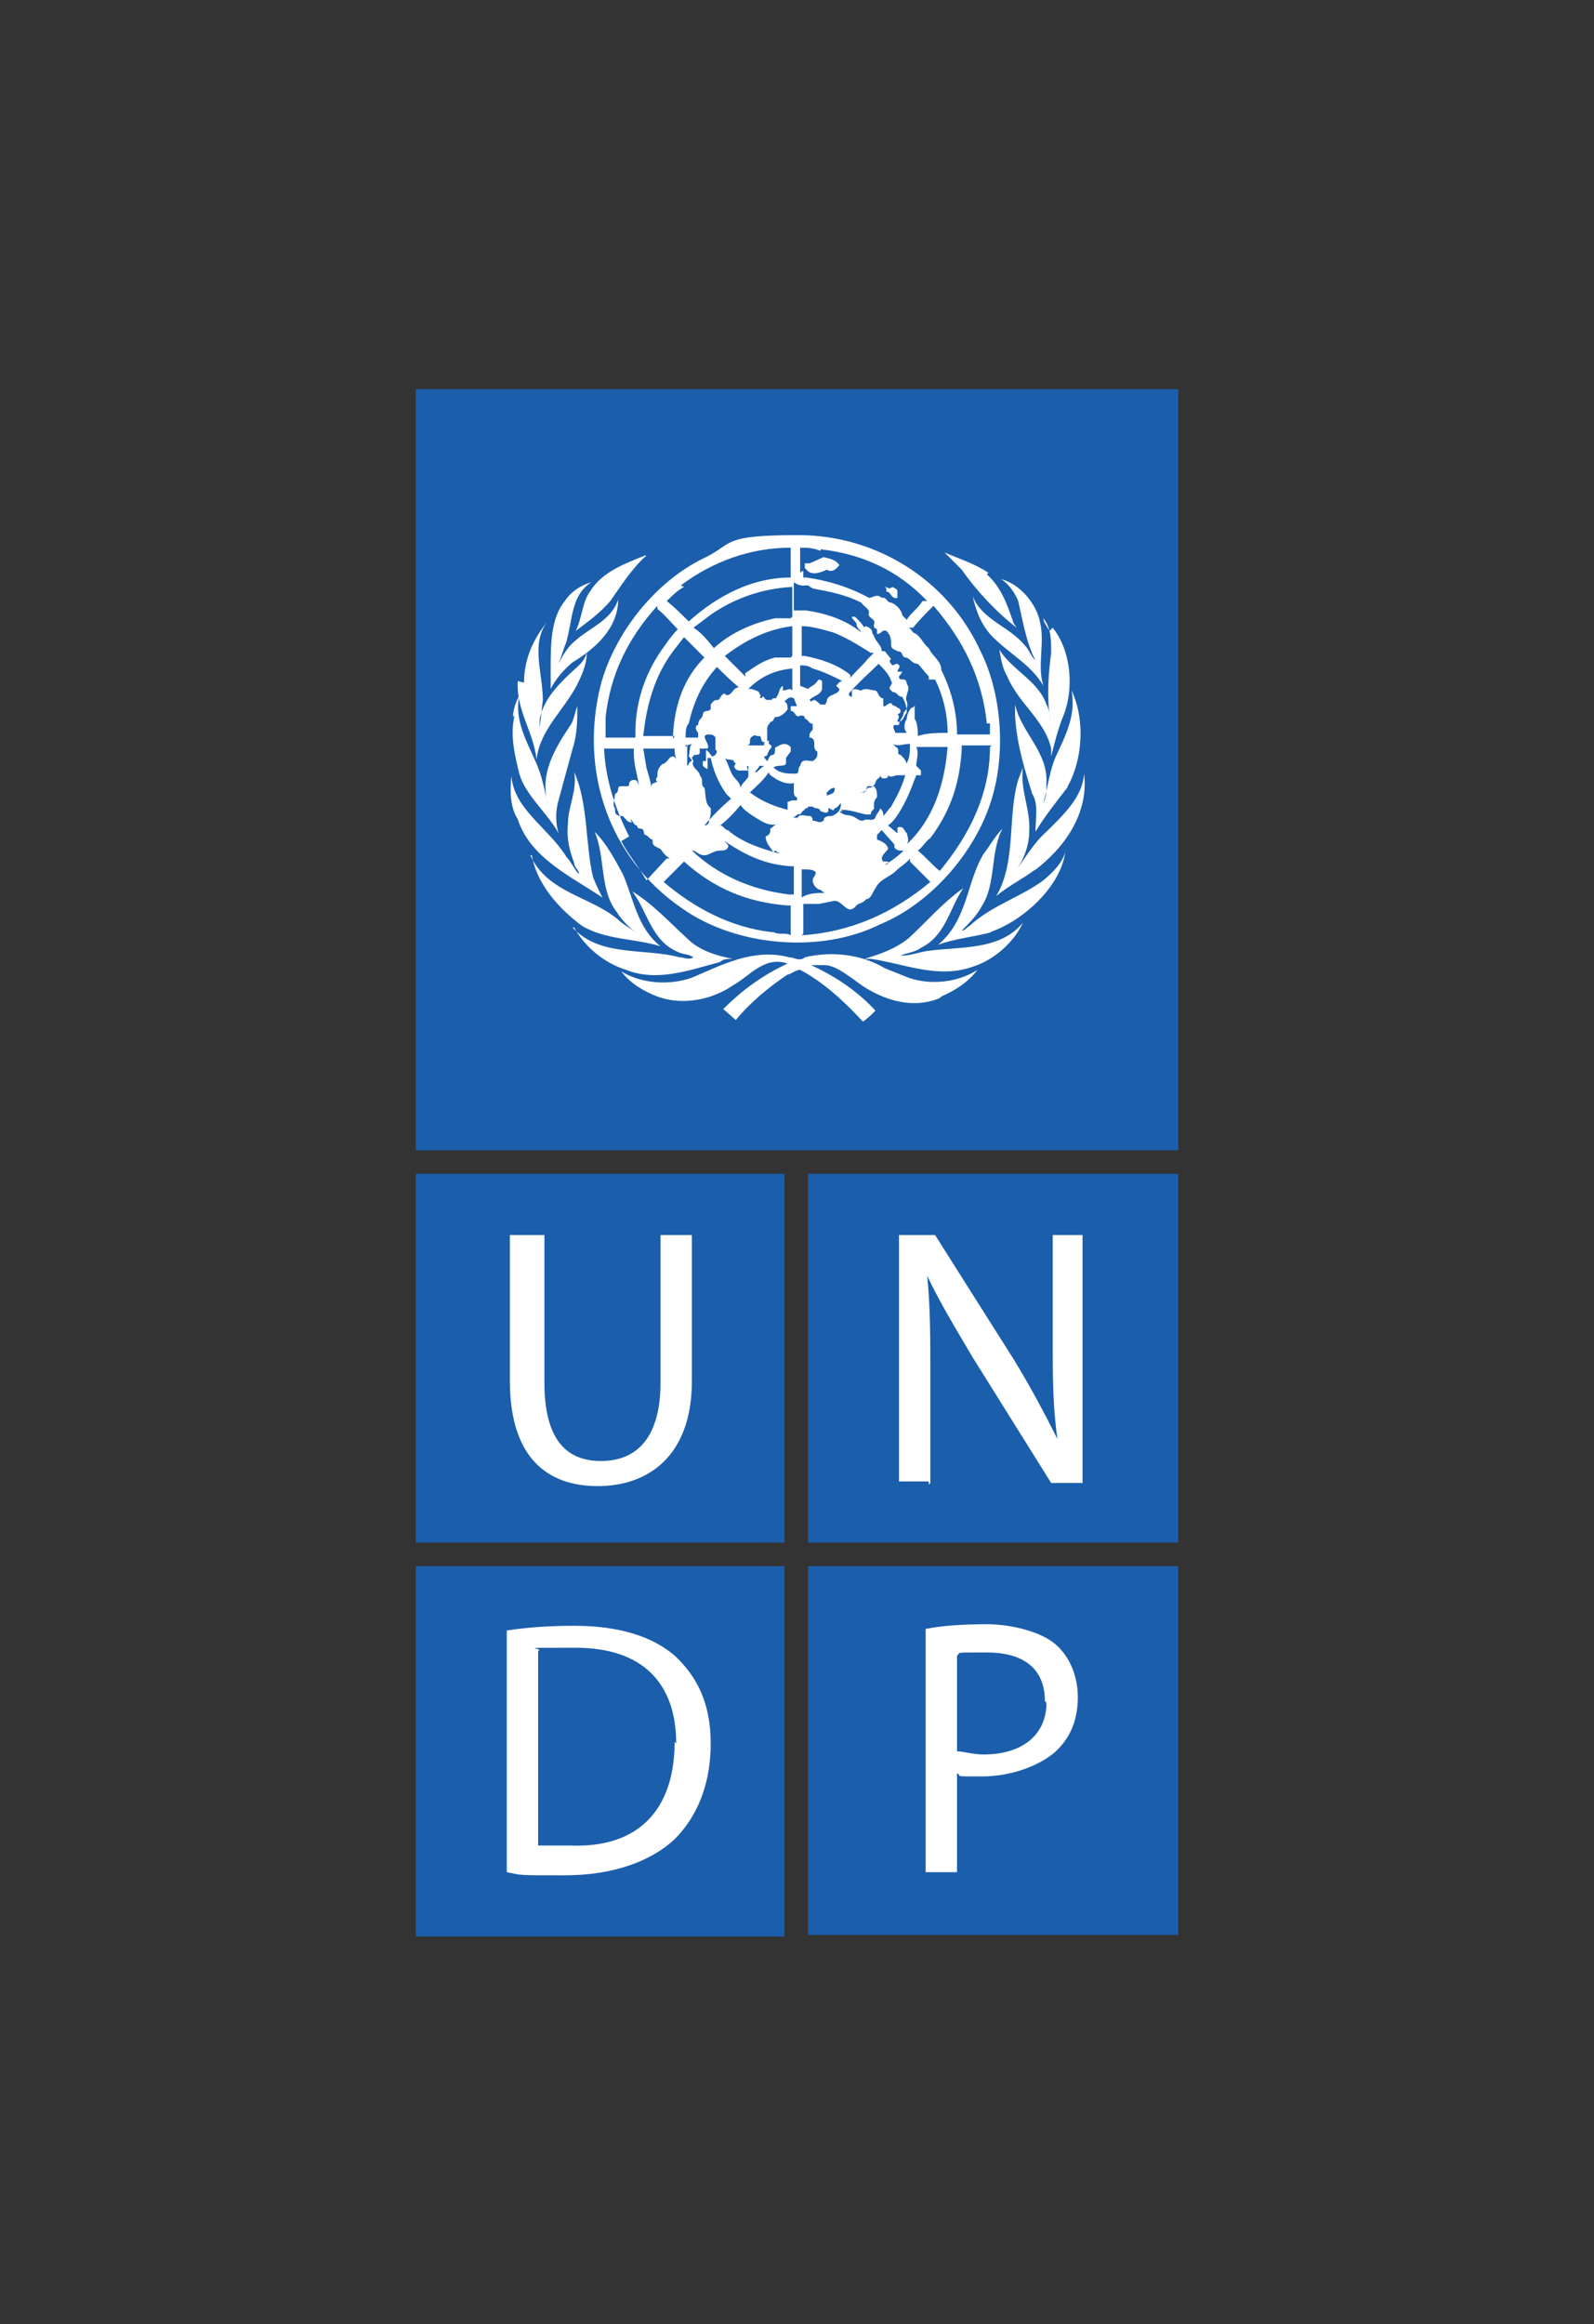 <?xml version="1.0" encoding="UTF-8"?>
<svg id="Layer_1" xmlns="http://www.w3.org/2000/svg" version="1.1" viewBox="0 0 101.6 148.1">
  <rect x="0" y="0" width="101.6" height="148.1" fill="#333333" stroke="none"/>
  <!-- Generator: Adobe Illustrator 29.1.0, SVG Export Plug-In . SVG Version: 2.1.0 Build 142)  -->
  <defs>
    <style>
      .st0 {
        fill: #fff;
      }

      .st0, .st1 {
        fill-rule: evenodd;
      }

      .st1 {
        fill: #1b5eac;
      }
    </style>
  </defs>
  <polygon class="st1" points="50 98.3 26.5 98.3 26.5 74.8 50 74.8 50 98.3"/>
  <path class="st0" d="M32.5,78.7v9.3c0,4.9,2.4,6.7,5.6,6.7s6-1.9,6-6.7v-9.3h-2v9.4c0,3.5-1.5,5-3.8,5s-3.6-1.5-3.6-5v-9.4h-2.2Z"/>
  <polygon class="st1" points="75.1 98.3 51.5 98.3 51.5 74.8 75.1 74.8 75.1 98.3"/>
  <path class="st0" d="M59.3,94.5v-6.7c0-2.6,0-4.5-.2-6.5h0c.8,1.7,1.9,3.5,2.9,5.2l5,8h2v-15.8h-1.9v6.6c0,2.4,0,4.3.3,6.4h0c-.8-1.6-1.7-3.3-2.8-5.1l-5-7.9h-2.3v15.7h1.9v.2Z"/>
  <polygon class="st1" points="75.1 123.3 51.5 123.3 51.5 99.8 75.1 99.8 75.1 123.3"/>
  <path class="st0" d="M68.7,108.1c0,1.4-.4,2.5-1.3,3.4s-2.8,1.7-4.8,1.7-1.2,0-1.6-.2v6.3h-2v-15.5c1-.2,2.3-.3,3.9-.3s3.5.5,4.4,1.3c.9.8,1.4,2,1.4,3.4h0ZM66.6,108.4c0-2.1-1.4-3.1-3.7-3.1s-1.6,0-1.9.2v6.1c.4,0,1,.2,1.7.2,2.4,0,4-1.2,4-3.3h0Z"/>
  <polygon class="st1" points="50 123.4 26.5 123.4 26.5 99.8 50 99.8 50 123.4"/>
  <path class="st0" d="M45.3,111.1c0,2.5-.8,4.6-2.3,6.1-1.5,1.4-3.9,2.3-7,2.3s-2.7,0-3.7-.2v-15.4c1.3-.2,2.7-.3,4.3-.3,2.9,0,5,.7,6.4,1.9,1.4,1.3,2.3,3,2.3,5.6h0ZM43.1,111.1c0-3.8-2.1-6.1-6.4-6.1s-1.9,0-2.4.2v12.4c.5,0,1.3,0,2,0,4.4.2,6.7-2.3,6.7-6.6h0Z"/>
  <polygon class="st1" points="26.5 24.8 26.5 73.3 75.1 73.3 75.1 24.8 26.5 24.8"/>
  <path class="st0" d="M63.2,59.4c-1.1.3-2.3.4-3.4.8,1.9-1.6,1.8-4,2.9-5.8.4-.5.7-1.1,1.2-1.6-.8,1.5-.4,3.5-1.3,4.9-.3.6-.8,1.1-1.3,1.6.2,0,.3-.2.5-.3,1.4-1.3,3.2-1.8,4.7-2.9.6-.5,1.2-1.1,1.4-1.8-.3,2.2-2.7,4.4-4.8,5.1h0Z"/>
  <path class="st0" d="M68.1,50.1c-.7.9-1.5,1.9-2.1,2.9,0-.8.2-1.8-.2-2.4-.5-1.6-1-3.2-1.1-5v-.7c.4,1.8,2.1,3,2,5,0,.5,0,.9-.2,1.3h0c.3-1.1.4-2.1.8-3,.6-1.3,1.3-2.6,1-4.2.9,1.9.7,4.5-.3,6.2h0Z"/>
  <path class="st0" d="M67.1,40c1.2,1.5,1.4,4,.6,5.8-.3.8-.5,1.6-.7,2.4,0-.2,0-.3,0-.5-.4-1.8-2.1-2.9-2.8-4.6-.3-.5-.4-1.1-.5-1.7.8,1.3,2.5,2,3,3.5.2.3.2.8.3,1.3,0,0,0,0,0,0-.3-1.5-.2-3.1,0-4.6,0-.8,0-1.6-.5-2.2,0,.2.2.5.4.8h0Z"/>
  <path class="st0" d="M66.3,39.7c.3,1.3-.2,2.7.2,4h0c-.8-1.4-2.3-2.1-3.4-3.3-.6-.7-.9-1.5-1.1-2.4.6,1.5,2.3,1.9,3.3,3.1.3.3.4.7.7,1h0c-.6-1.2-.8-2.5-1.1-3.8-.2-.5-.6-1.1-1.1-1.4,1.2.3,2.3,1.6,2.5,2.8h0Z"/>
  <path class="st0" d="M62.9,36.6c.9.8,1.3,1.9,1.7,3.1l.2.3c-1.3-1-2.6-2.4-3.5-3.7l-1.1-1.1c.9.4,1.9.7,2.8,1.3h0Z"/>
  <path class="st0" d="M41.2,35.4c-.9.8-1.6,1.9-2.3,2.9-.7.8-1.4,1.3-2.2,1.9.4-.8.4-1.8.9-2.5.8-1.3,2.3-1.8,3.5-2.3h0Z"/>
  <path class="st0" d="M36,38.3c.4-.6,1-1,1.7-1.2-1.3.8-1.2,2.4-1.6,3.8-.2.5-.3.9-.5,1.4h0c.3-.6.6-1.1,1.1-1.5.9-.8,2.3-1.3,2.7-2.6,0,1.8-1.4,3.1-2.9,4-.6.5-1.1,1.1-1.4,1.7,0-.4,0-.8,0-1.3,0-1.5,0-3.2.9-4.3h0Z"/>
  <path class="st0" d="M33.4,43.5c0-1.5.6-2.8,1.5-3.9h0c-1.1,1.4-.3,3.3-.3,5l-.2,1.8s0,0,0,0c0-.2,0-.4,0-.6.3-1.4,1.4-2.4,2.5-3.4.3-.3.4-.5.5-.8,0,.7-.3,1.4-.6,2-.8,1.6-2.4,2.9-2.6,4.8-.2-1.8-1.3-3.1-1.2-5h0Z"/>
  <path class="st0" d="M32.7,45.7c0-.5.2-1,.4-1.4-.4,2,.9,3.5,1.4,5.2.2.7.3,1.3.5,1.9h0c-.7-1.9.3-3.6,1.3-5.1.3-.4.3-.8.5-1.3,0,.8,0,1.8-.3,2.7-.3,1.1-.6,2.2-.9,3.3-.2.7-.2,1.4,0,2.1h0c-.7-1.3-2.1-2.4-2.5-3.8-.3-1.2-.6-2.5-.3-3.7h0Z"/>
  <path class="st0" d="M32.6,49.5c.2,2.1,2.4,3.3,3.5,5.1.3.3.5.8.8,1.1,0-.3-.3-.4-.3-.7-.3-.8-.5-1.6-.4-2.5,0-1.1.6-2.1.4-3.3.9,2,.7,4.6,1.2,6.7.2.5.4.9.6,1.3-1.9-1.3-4.6-2.5-5.4-5-.5-.8-.5-1.8-.4-2.8h0Z"/>
  <path class="st0" d="M33.8,54.5c1.1,2.4,3.8,2.6,5.6,4.1.3.3.7.5,1.1.8h0c-.4-.3-.9-.8-1.2-1.3-1.1-1.4-.7-3.5-1.4-5.1.8.8,1.3,1.8,1.8,2.7.7,1.6.9,3.4,2.4,4.6-1.6-.5-3.5-.4-5-1.3-1.5-1.1-2.9-2.7-3.2-4.5h0Z"/>
  <path class="st0" d="M36.5,59.1c1.7,1.9,4.6,1.3,6.8,1.9.3,0,.6.2.9,0-.3-.2-.7-.2-.9-.3-1.8-.7-2-2.6-3-3.9,1.3.8,2.3,1.9,3.5,3,.8.8,1.9,1.1,2.9,1.3-.3,0-.6,0-.8.2-1.9.5-4,1.3-6,.5-1.3-.4-2.6-1.4-3.3-2.7h0Z"/>
  <path class="st0" d="M59.9,63.6c-1.9.8-4,0-5.5-1.2-.6-.4-1.2-.9-1.9-.9s-.6,0-.8,0c1.5.7,2.9,1.6,4.1,2.9-.3.3-.5.5-.8.7-1.2-1.3-2.5-2.5-4-3.3-.3,0-.6.3-.8.3-1.2.8-2.4,1.8-3.3,2.9l-.8-.7c1.3-1.3,2.6-2.2,4.1-2.9-1.5-.5-2.4.8-3.5,1.4-1.3.9-3.2,1.3-4.8.7-.8-.3-1.7-.8-2.3-1.6,1.3.8,3.1.9,4.5.4,1.9-.8,3.9-1.9,6.2-1.3.3,0,.7.3,1,0,1.7-.4,3.6-.2,5.1.7l1.5.6c1.4.5,3.2.3,4.4-.5-.6.8-1.4,1.3-2.3,1.7h0Z"/>
  <path class="st0" d="M62,61.6c-2.2.8-4.4-.2-6.5-.5h-.4c1-.3,1.9-.6,2.8-1.3,1.2-1.1,2.2-2.3,3.5-3.2-.9,1.3-1.1,3-2.7,3.8-.4.3-.9.3-1.3.5.6,0,1.1-.2,1.7-.3,2.1-.3,4.6,0,6.1-1.8-.6,1.3-1.9,2.4-3.2,2.8h0Z"/>
  <path class="st0" d="M66,55.4c-.8.6-1.8,1.1-2.5,1.7h0c1.3-2.2.7-5.1,1.4-7.4l.3-.8c-.2,1.4.5,2.7.4,4.1,0,.8-.3,1.7-.8,2.4h0c.6-.8,1.1-1.7,1.9-2.4,1.1-1.1,2.3-2.2,2.4-3.7.3,2.5-1.2,4.7-3.2,6.2h0Z"/>
  <path class="st0" d="M62.5,41.5c-2.1-4.6-6.7-7.4-11.6-7.4s-4.1.5-5.9,1.4c-3.2,1.5-5.8,4.8-6.7,8.1-1.4,5.5.5,11.1,5.2,14.3,3.4,2.4,8.8,2.9,12.6,1,3.4-1.4,6.3-4.9,7.2-8.3.8-2.9.5-6.5-.8-9.1h0ZM63.1,46.1c0,.3,0,.5,0,.7h-1.9c0,0,0,0-.2,0h0c0-1.5-.4-2.9-1-4.1,0-.6-.6-.9-.8-1.4-.4-.3-.5-.8-1-1,0,0-.2-.3-.3-.3h.3c.4-.5.9-1,1.3-1.4,1.9,2.2,3.1,4.6,3.4,7.5h0ZM57.8,53.1c-.2-.2-.2-.4-.4-.4s-.2,0-.2.2v.2l-.6-.5c.3-.2.5-.5.7-.8.5-.8.8-1.6,1.1-2.4,0,0,.2,0,.3,0,0,0,0-.2,0-.3l-.3-.3c0-.4.2-.8,0-1.2h.2c.6,0,1.2,0,1.8,0h0c-.2,2.4-.9,4.6-2.6,6.2.2-.3,0-.5,0-.8h0ZM56.3,54.9c-.3-.3.2-.6.3-.8,0-.3-.4-.5-.7-.6,0,0,0-.3,0-.3,0,0,.3-.3.3-.3h0c0,0,.8.9.8.9,0,.2,0,.3.3.4h.3,0c-.3.3-.8.7-1.2.9h0c0,0,.3,0,.2-.2h0ZM52.6,44.9c0,0-.3,0-.3,0,0,0-.3-.3-.4-.3s-.2.2-.3,0c.3-.3.7-.3.8-.7,0-.2,0-.3,0-.5,0,0-.2-.2-.3,0-.2.3-.4.3-.6.5l-.5-.2c0-.4,0-1,0-1.3.3,0,.5,0,.8.2.7.2,1.3.5,1.9.8-.2,0-.3.2-.4.3,0,0,0,0,.2.2h0c0,.4-.8.3-.8.8h0ZM53.2,50.3c0,.3-.3.3-.5.4,0,0,0,0,0-.2.2-.2.3-.3.5-.3h0ZM56.9,44.1c.3,0,.3.3.6.3.2.3.3.7.3,1-.2.2-.2.6-.6.6,0-.2.2-.3,0-.5,0,0,.2,0,.2-.2,0-.2-.3-.2-.3-.3,0,0-.2,0-.3-.2-.3,0-.5.5-.5,0,0,0,0-.2,0-.3-.3,0-.3-.4-.5-.5-.3,0-.6-.2-.9,0-.2,0-.4-.2-.6,0,0,.2,0,.3,0,.4,0,0-.2,0-.2-.2.6-.7,1.3-1.3,1.9-1.9h0c.3.3.7.7.8,1.1.2.2-.3.4,0,.6h0ZM58,47.5c0,.3,0,.8-.2,1.1,0,0,0,.2,0,.2,0-.3-.2-.5-.4-.7-.3,0,0-.4-.3-.5l-.2-.2c.3.2.7,0,1.1,0h0ZM55.3,42c-.3.4-.8.8-1.1,1.2v-.2c-.9-.7-1.9-1-2.9-1.2h-.2v-1.9c.6,0,1.3.2,2,.4.8.3,1.6.8,2.4,1.3h.2c0,0-.3.3-.3.3h0ZM53.6,51.6c.6,0,1.1.2,1.6.3.2,0,.3,0,.3,0,0-.3.3-.3.2-.5,0-.2,0-.4.2-.6,0-.3,0-.5-.2-.7-.2,0-.3,0-.4,0s0,.4-.3.4c0,0-.2,0-.3,0,0,0,0,0,0,0,.2,0,.5,0,.6-.3.2,0,.3,0,.5-.3,0-.2.2-.3.3-.4v-.2c0,0,0,.3.2.3.2,0,.3,0,.3-.2s0-.2,0,0c.2.2.4,0,.6,0,.2,0,.3,0,.5,0-.2.7-.5,1.3-.9,2-.2.2-.3.4-.5.6,0-.2,0-.3-.2-.5h0c0,.2-.3.4-.3.6-.2.3-.5,0-.8.2-.3,0-.4-.2-.7-.3s-.5,0-.8-.3q0,0,.2,0h0ZM52.3,35c2.6.3,4.9,1.3,6.8,3.3h-.3c-.3.5-.8.8-1,1.2,0,0-.2-.2-.3-.3,0-.3-.4-.7-.7-.8-.3,0-.3-.4-.6-.3-.3-.3-.6,0-.8,0h0c-1.3-.7-2.6-1.1-4-1.3,0,0,0,0-.2,0,0,0,0-.2,0-.3s0-.2-.2,0c0,0,0,0,0,.2,0-.6,0-1.3,0-1.8.4,0,.8,0,1.3.2h0ZM51.8,37.5c1.1.2,2.1.4,3.1.9.2.3.4.3.5.6-.2.4.5.4.3.8,0,.2,0,.2.2.3,0,0,0,.3,0,.3.3,0,.3-.3.6-.2.3.3.3.6.3.9s.3.3.4.4c.4,0,.2.3.5.4.3,0,.4.4.8.4.3.3.4.5.7.8q0,0,0,.2c.2,0,.3,0,.4,0,.5,1,.8,2.2.8,3.4h0c-.6,0-1.3,0-1.9.2,0-.3,0-.8-.2-1.1,0-.2,0-.4,0-.7s0,0-.2,0c-.2.2-.3.5-.3.7-.2.3-.2.7,0,.9h0c0,0-.8,0-.8,0,.2,0-.2-.3,0-.5h.3c0-.3.3-.5.3-.8.2-.2.3-.4.2-.7-.2-.3.3-.8,0-1.1,0,0,0-.3-.2-.3s-.3,0-.3-.2c0,0,.2-.2.2-.3,0,0-.2,0-.3,0,0-.2.3-.3,0-.5-.2,0-.3.2-.4,0,0,0-.2-.2,0-.3l-.4-.5c0,0-.2,0-.2,0,0-.4-.4-.6-.5-1-.2-.2,0-.3-.3-.5,0,0-.3-.2-.3,0-.2-.3-.3-.4-.6-.7q0,0-.2,0c0,.2.3.3.3.5h0c0,.2.2.3.3.5-1-.8-2.2-1.2-3.5-1.4-.3,0-.5,0-.8,0,0-.6,0-1.2,0-1.8h0c.4.3.7.2.9.2h0ZM50.8,45h0c-.2,0-.3,0-.4,0,0,0,0,.2,0,.3.3,0,.3.5.6.3.2,0,.3,0,.3.2.2,0,.3.4.5.3,0,0,0,.3,0,.4,0,0-.2.2-.2.3,0,0,0,0,0,.2.3,0,.3.3.3.4,0,.2,0,.4.2.5,0,.3,0,.4-.3.6-.3,0-.7-.2-.8.3-.2.2,0,.5-.3.5-.5,0-1,0-1.4-.4.3-.2.8,0,.8-.3,0,0,0-.2,0-.3,0,0,.2-.3.3-.4,0,0,0-.2,0-.3-.3-.3-.6-.2-.9,0-.2,0,0,.3-.2.5-.3,0-.3.3-.4.4,0,0-.2-.2-.2-.3h0q0,0,0,0c.3,0,.2-.3.3-.3,0-.2.4-.3,0-.5,0,0,0-.2,0-.2s-.3,0-.3.2c0,0,0,.3,0,.3h0c0,0,0-.2,0-.2-.2,0-.3,0-.4,0-.2,0-.4,0-.7,0,0,0,.2,0,.2-.2,0-.2,0-.3.2-.4s.2,0,.2,0q0,0,.2,0h0c.2,0,0,.6.5.3,0-.3,0-.5,0-.8,0-.2.2-.3.2-.4.2,0,.2-.2.3-.3.3,0,.6-.2.8-.5,0-.2,0-.4-.2-.5.3-.3.4-.3.6-.2h0ZM50.5,57h-.2c-2.4-.3-4.5-1.2-6.2-2.8.3,0,.4.3.8.3.3,0,.6-.3,1-.3.2,0,.4,0,.5-.2s-.2-.3-.2-.4c1.3.9,2.6,1.5,4.2,1.6h.2c0,0,0,1.6,0,1.6v.2h0ZM43.7,47.6v-.2c0,.2.3,0,.5,0-.3,0-.2.5-.3.8,0,0,.2.2.2.3-.2,0-.2.3-.3.3,0-.4,0-.8,0-1.3h0ZM41.7,49.9c-.2,0-.2.3-.2.3,0-.4-.2-.9-.3-1.3l-.2-1.2h0c.6,0,1.2,0,1.8,0h.2c0,.2,0,.6.2.8,0,0-.2-.3-.3-.3-.3,0-.3.4-.7.5-.3.3-.3.5-.3.8,0,0-.2.2,0,.3h0ZM43,46.9h-.2c0,0-1.8,0-1.8,0,.2-1.9.7-3.8,1.9-5.4l.7-.9h0c.4.4.8.8,1.3,1.3-1.3,1.3-1.9,3-2,4.9,0,.2,0,.3,0,.3h0ZM50.4,39.4c-.3,0-.7,0-1,0-1.4.3-2.8.9-3.9,1.9h0c-.4-.5-.8-1-1.3-1.3.4-.3.8-.6,1.2-.9,1.5-1,3.2-1.6,5.1-1.7,0,.6,0,1.3,0,1.9h0ZM47.5,49.1c0,0,0,0,.2,0,0,0-.2-.3,0-.3,0,0,0,.3,0,.4,0,0,0,.2,0,.3-.2.3-.4.4-.5.7,0-.3-.3-.5-.5-.8s-.3-.8-.5-1.1c.2.2.6,0,.6.3h0q0,0,0,0c0,0,.2,0,0,.2,0,.2.2.3.3.3h0ZM49.4,54.2l.3.2c-1.1-.3-2.4-.7-3.3-1.5-.2,0-.3-.3-.5-.3.4-.3.9-.8,1.3-1.3.2.3.5.5.8.7.5.3,1,.7,1.6.5-.2,0-.3.2-.5.3,0,.2,0,.4-.3.5,0,.4.3.7.5,1h0ZM45.3,51.9v-.4c-.4-.3-.3-.9-.4-1.3-.3-.2,0-.5-.3-.8,0-.3-.6-.5-.4-.9,0,0-.2-.3,0-.3,0-.2.3,0,.4-.2v-.3c.3,0,.4,0,.5,0,.2-.3-.5-.8,0-.9.2,0,.4,0,.5.2,0,.3,0,.5,0,.8.2,0,0,.3,0,.3,0,0-.2.2-.3,0,0,0-.2-.3-.3-.3,0,.2,0,.3,0,.4s0,.2,0,.3c0,0,0,0-.2,0,0,0,0,.2,0,.3,0,0,.2.2.3.2h0c0-.3,0-.4,0-.7h.2c.2.9.5,1.6,1,2.3l.3.3c-.6.5-1.2,1.1-1.7,1.7h0s0-.2,0,0c0,0,.3,0,.3-.3h0ZM46.2,44.2c-.2,0-.3.3-.4.4-.2,0-.3,0-.5.3,0,0,0,.2,0,.3-.2.2-.4,0-.5.3,0,.3-.3.3-.3.7-.2,0-.2.3,0,.5,0,0,0,.3,0,.3-.3,0-.6,0-.8,0,0-.3,0-.7.2-.9.3-1.3.8-2.5,1.8-3.6.4.4.9.9,1.4,1.3-.4,0-.4.5-.8.5h0ZM50.2,51.1c0,.2,0,.3,0,.5-.8-.2-1.6-.5-2.4-1.1.4-.4.9-.8,1.2-1.3,0,.2.3.3.4.4.3.2.8.4,1.2.3h0c0,.2,0,.3,0,.4,0,0,0,0,0,.2,0,0,0,.3.2.3,0,0,0,.2,0,.2-.2,0-.3,0-.3,0h0ZM48.1,49.2c0,0,.3-.3.3-.4h.3c-.3.2-.3.3-.5.4h0ZM49.9,44c0,0,0-.2,0-.3-.3.2-.2.5-.4.7,0,.2-.3,0-.3.2,0,0-.3,0-.3,0-.2,0-.2-.3-.3-.2,0,0,0,.2-.2,0,0,0,0,0,0,0,0,0,.2,0,0-.2,0-.2-.3-.2-.5-.3h-.2c.8-.8,1.7-1.2,2.8-1.3,0,.5,0,1,0,1.4-.2-.2-.3,0-.6,0h0ZM50.4,41.9c-.3,0-.7,0-1,0-.8.2-1.3.6-1.9,1,0,0,0,0,0,.2-.4-.4-.9-.9-1.3-1.3,1.3-1,2.7-1.7,4.3-1.9h0c0,.6,0,1.3,0,1.9h0ZM43.4,37.3c2-1.5,4.4-2.4,7-2.4v.2c0,0,0,1.5,0,1.5v.2c-2.4,0-4.6,1.1-6.5,2.8h0c-.4-.4-.9-.9-1.4-1.3h0c.3-.3.7-.7,1.1-.9h0ZM38.6,45.7c.3-2.7,1.4-5,3.3-7.1v.2c.5.4.9.9,1.3,1.3-.3.3-.6.7-.8,1-1.2,1.6-1.9,3.5-1.9,5.6v.3c-.6,0-1.3,0-1.9,0,0-.3,0-.8,0-1.2h0ZM40.1,53.3c-.9-1.8-1.5-3.6-1.6-5.6h1.9v.3h0c0,0,0,0,0,0,0,.7.2,1.3.3,1.9v.2c0,0,0-.3-.2-.4-.2,0-.3,0-.4.2,0,.2,0,.2-.2.2,0,0,0,0-.2,0-.2,0-.3,0-.3.2,0,0,0,.2-.2.3,0,.3-.2.7,0,.9,0,.3,0,.4.3.5q0,0,.2,0c.2.2.3.4.5.4s0,0,0-.2c.2.2.2.4.4.4,0,0,0,.2.2.2.3,0,.2.3.3.4.2,0,.3.3.5.3h0c0,0,0,0,0,.2,0,.2.3.3.5.4.2.3.4.5.6.6h-.2c0,0-1.3,1.4-1.3,1.4-.5-.9-1.2-1.7-1.6-2.5h0ZM49.2,59.4c-2.6-.3-4.9-1.5-6.9-3.2l1.3-1.3h0c1.9,1.7,4,2.6,6.6,2.8h.2c0,0,0,0,0,0v1.9c-.3-.2-.7,0-1.1-.2h0ZM50.8,52.1c-.2,0-.3,0-.3,0,0,0,0,0,0,0,.2,0,.3-.3.5-.2,0,0,.2-.3.3-.3,0-.2.2,0,.2-.2,0,0,.2,0,.3,0,.2.2.4,0,.5.3,0,0,0,0,0,0h0c.2,0,.3.2.5,0,0,0,0-.2,0-.2,0,0,0,0,0,0,.2,0,.3.3.4,0,.2,0,.3-.3.4-.3h0c0,.5-.3.7-.6.8-.2,0-.5,0-.5.3-.3.2-.4,0-.7,0,0,0,0-.3-.2-.3-.3,0-.7-.2-.8.2h0ZM51.2,55.4c.3,0,.7,0,.8.2,0,.2-.2.3-.2.5,0,.3.3.6.5.6,0,0,.2.2.3.2-.5,0-1.1,0-1.5.3,0-.5,0-1.1,0-1.6v-.2c0,0,0,0,.2,0h0ZM51.2,59.5h0c0-.6,0-1.3,0-1.9.3,0,.7,0,1,0l1-.2c.5,0,.8.9,1.3.4.2-.3.5-.2.7-.5.3,0,.4-.4.6-.7.3-.6.9-.7,1.3-1.1.3-.3.7-.5.9-.8v.2l1.3,1.3c-2.4,2-5.1,3.2-8.2,3.4h0ZM63.1,47.6c0,3-1.3,5.6-3.2,7.9h0c-.4-.3-.9-.9-1.4-1.3.3-.2.5-.6.8-.8,1.3-1.7,1.9-3.6,2-5.7v-.2c0,0,0,0,0,0h1.9c0,0,0,0,0,0h0Z"/>
  <path class="st0" d="M56.5,37.5c0,0,0,.2,0,.2.3,0,.3.5.7.4,0,0,0-.3,0-.4,0-.2-.2-.2-.3-.3-.3.2-.3,0-.5,0h0Z"/>
  <path class="st0" d="M51.4,36.3c.3.4.9.2,1.3,0,.3.2.6,0,.8-.3h0c-.3-.4-.7-.4-1-.5l-.9.4c0,0-.3,0-.3,0,0,.3,0,.3,0,.3h0Z"/>
</svg>
